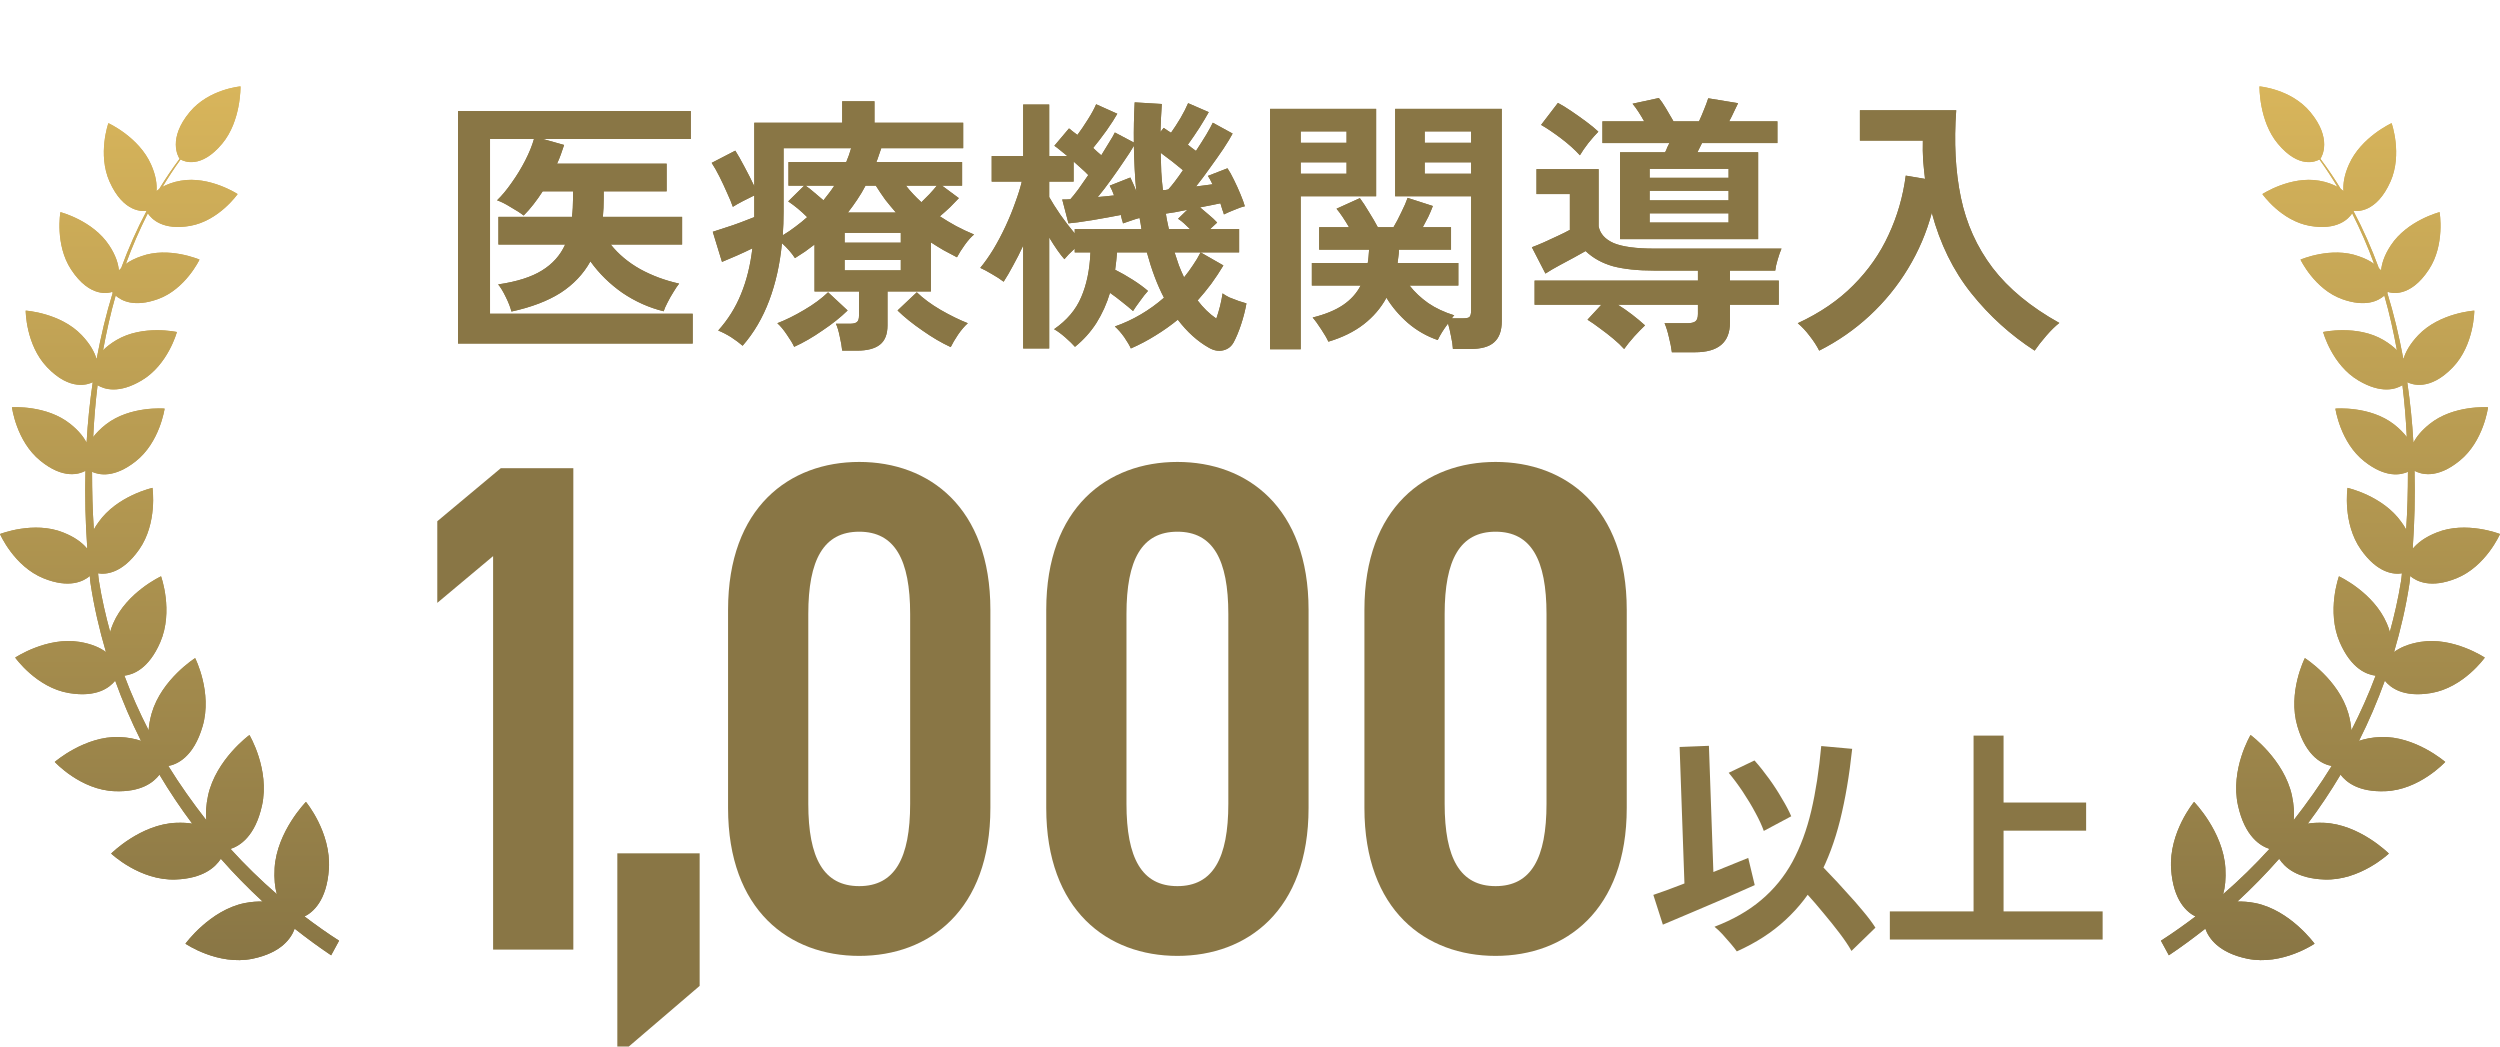 <svg width="129" height="54" viewBox="0 0 129 54" fill="none" xmlns="http://www.w3.org/2000/svg">
<g clip-path="url(#clip0_3084_51699)">
<g clip-path="url(#clip1_3084_51699)">
<path d="M17.096 49.299C16.446 48.868 15.821 48.402 15.204 47.919C15.037 48.393 14.537 49.161 13.028 49.472C11.236 49.834 9.569 48.695 9.569 48.695C9.569 48.695 10.828 46.961 12.628 46.599C12.986 46.529 13.287 46.512 13.553 46.521C12.795 45.822 12.078 45.089 11.395 44.312C11.111 44.752 10.478 45.33 9.061 45.382C7.218 45.451 5.735 44.044 5.735 44.044C5.735 44.044 7.252 42.526 9.094 42.457C9.411 42.448 9.677 42.457 9.919 42.5C9.311 41.689 8.744 40.843 8.227 39.972C7.927 40.369 7.285 40.878 5.926 40.826C4.159 40.766 2.826 39.316 2.826 39.316C2.826 39.316 4.376 37.97 6.152 38.03C6.61 38.048 6.977 38.125 7.277 38.229C6.768 37.219 6.327 36.184 5.943 35.123C5.66 35.476 4.993 36.003 3.559 35.761C1.884 35.485 0.784 33.932 0.784 33.932C0.784 33.932 2.417 32.845 4.101 33.121C4.735 33.224 5.168 33.423 5.468 33.647C5.126 32.482 4.851 31.3 4.668 30.084C4.651 29.963 4.643 29.842 4.634 29.721C4.309 29.997 3.576 30.377 2.251 29.842C0.725 29.229 0 27.555 0 27.555C0 27.555 1.75 26.865 3.267 27.478C3.876 27.719 4.251 28.013 4.493 28.306C4.493 28.289 4.493 28.272 4.501 28.254C4.409 26.951 4.376 25.623 4.409 24.294C4.093 24.466 3.267 24.743 2.076 23.768C0.842 22.767 0.617 21.015 0.617 21.015C0.617 21.015 2.409 20.886 3.643 21.887C4.059 22.223 4.309 22.542 4.468 22.836C4.526 21.792 4.634 20.756 4.785 19.721C4.576 19.824 3.634 20.213 2.426 18.944C1.325 17.788 1.325 16.028 1.325 16.028C1.325 16.028 3.117 16.14 4.218 17.296C4.651 17.753 4.876 18.168 4.976 18.513C4.976 18.504 4.985 18.496 4.993 18.487C5.21 17.339 5.476 16.209 5.818 15.105C5.801 15.079 5.793 15.07 5.785 15.062C5.651 15.113 4.651 15.407 3.668 13.905C2.826 12.62 3.117 10.946 3.117 10.946C3.117 10.946 4.793 11.377 5.635 12.663C5.976 13.181 6.102 13.603 6.135 13.957C6.168 13.914 6.21 13.879 6.252 13.836C6.627 12.818 7.06 11.834 7.56 10.894C7.56 10.885 7.56 10.877 7.552 10.877C7.402 10.902 6.377 11.006 5.651 9.367C5.026 7.952 5.593 6.355 5.593 6.355C5.593 6.355 7.168 7.072 7.794 8.487C8.052 9.065 8.102 9.513 8.077 9.859C8.119 9.824 8.169 9.781 8.219 9.746C8.544 9.211 8.894 8.694 9.269 8.193C9.194 8.09 8.644 7.158 9.794 5.777C10.778 4.595 12.411 4.457 12.411 4.457C12.411 4.457 12.445 6.243 11.461 7.417C10.369 8.728 9.494 8.331 9.319 8.228C8.986 8.685 8.677 9.16 8.385 9.643C8.627 9.513 8.927 9.393 9.327 9.324C10.811 9.065 12.261 10.014 12.261 10.014C12.261 10.014 11.303 11.386 9.819 11.653C8.402 11.903 7.819 11.3 7.627 11.006C7.202 11.852 6.818 12.723 6.493 13.62C6.693 13.474 6.952 13.336 7.285 13.224C8.702 12.706 10.294 13.396 10.294 13.396C10.294 13.396 9.569 14.923 8.152 15.432C6.927 15.873 6.268 15.519 5.968 15.251C5.701 16.174 5.493 17.124 5.318 18.073C5.493 17.9 5.718 17.719 6.01 17.547C7.368 16.744 9.127 17.132 9.127 17.132C9.127 17.132 8.669 18.832 7.302 19.634C6.135 20.325 5.393 20.092 5.035 19.876C4.926 20.765 4.851 21.654 4.81 22.551C4.968 22.344 5.176 22.128 5.46 21.904C6.71 20.929 8.494 21.084 8.494 21.084C8.494 21.084 8.244 22.836 6.993 23.811C5.893 24.674 5.118 24.51 4.751 24.346C4.751 25.347 4.776 26.339 4.843 27.323C4.91 27.202 4.985 27.072 5.085 26.943C6.043 25.579 7.869 25.174 7.869 25.174C7.869 25.174 8.135 26.995 7.177 28.358C6.31 29.592 5.46 29.652 5.06 29.583C5.076 29.721 5.085 29.868 5.11 30.006C5.251 30.886 5.451 31.758 5.685 32.612C5.726 32.465 5.768 32.327 5.843 32.163C6.535 30.558 8.31 29.738 8.31 29.738C8.31 29.738 8.961 31.533 8.269 33.138C7.669 34.527 6.86 34.812 6.418 34.864C6.777 35.83 7.202 36.771 7.669 37.685C7.685 37.426 7.735 37.133 7.827 36.805C8.335 35.054 10.069 33.958 10.069 33.958C10.069 33.958 10.969 35.727 10.453 37.478C9.986 39.083 9.119 39.446 8.685 39.523C9.286 40.498 9.944 41.421 10.644 42.319C10.611 41.974 10.628 41.559 10.736 41.05C11.144 39.187 12.87 37.927 12.87 37.927C12.87 37.927 13.928 39.696 13.52 41.559C13.162 43.182 12.353 43.656 11.895 43.803C12.645 44.631 13.445 45.408 14.287 46.141C14.187 45.796 14.137 45.347 14.17 44.786C14.295 42.897 15.787 41.378 15.787 41.378C15.787 41.378 17.088 42.94 16.971 44.83C16.863 46.486 16.137 47.082 15.712 47.289C16.296 47.729 16.887 48.152 17.496 48.54L17.088 49.291L17.096 49.299Z" fill="url(#paint0_linear_3084_51699)"/>
<path d="M23.633 17.728V5.73H35.645V7.172H28.015L29.107 7.48C29.051 7.639 28.995 7.802 28.939 7.97C28.883 8.129 28.817 8.287 28.743 8.446H34.399V9.874H31.151V10.238C31.151 10.574 31.137 10.891 31.109 11.19H35.197V12.618H31.515C31.916 13.122 32.425 13.547 33.041 13.892C33.657 14.228 34.324 14.475 35.043 14.634C34.959 14.737 34.861 14.881 34.749 15.068C34.637 15.245 34.534 15.427 34.441 15.614C34.347 15.791 34.282 15.941 34.245 16.062C33.489 15.875 32.779 15.558 32.117 15.11C31.463 14.653 30.913 14.111 30.465 13.486C30.101 14.139 29.587 14.681 28.925 15.11C28.262 15.53 27.418 15.852 26.391 16.076C26.335 15.852 26.237 15.6 26.097 15.32C25.957 15.031 25.826 14.816 25.705 14.676C26.666 14.536 27.418 14.298 27.959 13.962C28.509 13.626 28.911 13.178 29.163 12.618H25.719V11.19H29.513C29.532 11.041 29.546 10.887 29.555 10.728C29.564 10.569 29.569 10.406 29.569 10.238V9.874H28.001C27.852 10.107 27.693 10.331 27.525 10.546C27.366 10.751 27.198 10.943 27.021 11.12C26.853 10.989 26.629 10.845 26.349 10.686C26.078 10.518 25.845 10.401 25.649 10.336C25.901 10.093 26.153 9.79 26.405 9.426C26.666 9.062 26.899 8.679 27.105 8.278C27.31 7.877 27.459 7.508 27.553 7.172H25.285V16.188H35.743V17.728H23.633ZM43.457 18.092C43.438 17.887 43.396 17.644 43.331 17.364C43.275 17.084 43.209 16.865 43.135 16.706H43.849C44.017 16.706 44.138 16.678 44.213 16.622C44.288 16.566 44.325 16.454 44.325 16.286V15.04H42.029V12.618C41.87 12.739 41.707 12.861 41.539 12.982C41.371 13.094 41.198 13.206 41.021 13.318C40.843 13.047 40.62 12.791 40.349 12.548C40.246 13.621 40.027 14.606 39.691 15.502C39.355 16.398 38.898 17.177 38.319 17.84C38.16 17.7 37.959 17.551 37.717 17.392C37.474 17.243 37.255 17.131 37.059 17.056C37.563 16.496 37.955 15.871 38.235 15.18C38.524 14.48 38.72 13.691 38.823 12.814C38.58 12.935 38.309 13.061 38.011 13.192C37.721 13.313 37.469 13.421 37.255 13.514L36.779 11.96C36.947 11.904 37.161 11.834 37.423 11.75C37.694 11.666 37.964 11.573 38.235 11.47C38.505 11.367 38.734 11.279 38.921 11.204V10.084C38.743 10.168 38.547 10.266 38.333 10.378C38.118 10.49 37.946 10.588 37.815 10.672C37.749 10.476 37.651 10.238 37.521 9.958C37.4 9.678 37.269 9.398 37.129 9.118C36.989 8.838 36.853 8.6 36.723 8.404L37.941 7.774C38.072 7.979 38.23 8.259 38.417 8.614C38.603 8.959 38.772 9.291 38.921 9.608V6.332H43.457V5.226H45.123V6.332H49.701V7.648H45.473C45.435 7.769 45.394 7.891 45.347 8.012C45.309 8.133 45.267 8.25 45.221 8.362H49.645V9.58H48.609L49.477 10.224C49.346 10.364 49.197 10.518 49.029 10.686C48.861 10.845 48.684 11.003 48.497 11.162C48.767 11.339 49.047 11.507 49.337 11.666C49.636 11.825 49.944 11.969 50.261 12.1C50.111 12.221 49.953 12.399 49.785 12.632C49.617 12.865 49.481 13.08 49.379 13.276C49.145 13.155 48.917 13.033 48.693 12.912C48.469 12.781 48.249 12.646 48.035 12.506V15.04H45.795V16.79C45.795 17.247 45.664 17.579 45.403 17.784C45.142 17.989 44.749 18.092 44.227 18.092H43.457ZM49.057 17.91C48.59 17.695 48.105 17.411 47.601 17.056C47.097 16.711 46.667 16.365 46.313 16.02L47.307 15.082C47.633 15.399 48.044 15.703 48.539 15.992C49.043 16.281 49.51 16.51 49.939 16.678C49.771 16.827 49.603 17.023 49.435 17.266C49.267 17.518 49.141 17.733 49.057 17.91ZM40.979 17.896C40.904 17.728 40.778 17.518 40.601 17.266C40.433 17.014 40.27 16.818 40.111 16.678C40.55 16.51 41.011 16.281 41.497 15.992C41.992 15.703 42.402 15.399 42.729 15.082L43.737 16.02C43.373 16.375 42.939 16.72 42.435 17.056C41.94 17.401 41.455 17.681 40.979 17.896ZM40.391 12.142C40.624 12.002 40.843 11.853 41.049 11.694C41.264 11.535 41.464 11.372 41.651 11.204C41.334 10.887 41.007 10.616 40.671 10.392L41.497 9.58H40.685V8.362H43.667C43.77 8.119 43.853 7.881 43.919 7.648H40.433V10.924C40.433 11.344 40.419 11.75 40.391 12.142ZM43.751 10.966H46.229C46.042 10.751 45.86 10.532 45.683 10.308C45.515 10.075 45.352 9.832 45.193 9.58H44.661C44.53 9.832 44.386 10.075 44.227 10.308C44.078 10.532 43.919 10.751 43.751 10.966ZM43.583 13.948H46.481V13.416H43.583V13.948ZM43.583 12.52H46.481V12.016H43.583V12.52ZM47.545 10.434C47.675 10.303 47.811 10.168 47.951 10.028C48.091 9.879 48.221 9.729 48.343 9.58H46.747C46.971 9.869 47.237 10.154 47.545 10.434ZM42.491 10.336C42.593 10.205 42.691 10.079 42.785 9.958C42.878 9.837 42.967 9.711 43.051 9.58H41.567C41.716 9.683 41.87 9.804 42.029 9.944C42.188 10.075 42.342 10.205 42.491 10.336ZM52.795 17.98V12.674C52.627 13.038 52.454 13.379 52.277 13.696C52.109 14.013 51.946 14.293 51.787 14.536C51.619 14.405 51.418 14.275 51.185 14.144C50.952 14.004 50.751 13.897 50.583 13.822C50.807 13.551 51.031 13.234 51.255 12.87C51.479 12.497 51.689 12.1 51.885 11.68C52.081 11.26 52.249 10.849 52.389 10.448C52.538 10.047 52.65 9.687 52.725 9.37H51.171V8.054H52.795V5.394H54.139V8.054H55.077C54.946 7.942 54.82 7.839 54.699 7.746C54.587 7.653 54.489 7.578 54.405 7.522L55.161 6.626C55.226 6.673 55.296 6.729 55.371 6.794C55.446 6.85 55.52 6.906 55.595 6.962C55.763 6.738 55.94 6.477 56.127 6.178C56.323 5.87 56.468 5.604 56.561 5.38L57.653 5.87C57.522 6.103 57.336 6.393 57.093 6.738C56.85 7.074 56.621 7.373 56.407 7.634C56.481 7.699 56.551 7.765 56.617 7.83C56.691 7.895 56.761 7.956 56.827 8.012C56.986 7.76 57.126 7.531 57.247 7.326C57.377 7.121 57.471 6.957 57.527 6.836L58.507 7.354C58.498 6.701 58.511 6.01 58.549 5.282L59.949 5.366C59.93 5.609 59.916 5.851 59.907 6.094C59.898 6.327 59.888 6.565 59.879 6.808L60.047 6.598C60.103 6.635 60.163 6.677 60.229 6.724C60.294 6.761 60.359 6.803 60.425 6.85C60.584 6.626 60.747 6.374 60.915 6.094C61.083 5.805 61.214 5.548 61.307 5.324L62.371 5.786C62.259 5.991 62.1 6.257 61.895 6.584C61.69 6.901 61.489 7.195 61.293 7.466C61.367 7.522 61.438 7.578 61.503 7.634C61.578 7.69 61.648 7.741 61.713 7.788C61.909 7.489 62.086 7.209 62.245 6.948C62.404 6.677 62.516 6.472 62.581 6.332L63.603 6.892C63.5 7.088 63.342 7.349 63.127 7.676C62.912 7.993 62.679 8.325 62.427 8.67C62.184 9.015 61.946 9.333 61.713 9.622C61.862 9.603 62.007 9.585 62.147 9.566C62.296 9.547 62.436 9.529 62.567 9.51C62.483 9.333 62.404 9.188 62.329 9.076L63.337 8.684C63.44 8.833 63.551 9.034 63.673 9.286C63.794 9.529 63.906 9.776 64.009 10.028C64.112 10.271 64.186 10.476 64.233 10.644C64.093 10.672 63.916 10.733 63.701 10.826C63.486 10.91 63.304 10.989 63.155 11.064C63.136 10.989 63.108 10.905 63.071 10.812C63.043 10.709 63.01 10.602 62.973 10.49C62.842 10.518 62.684 10.551 62.497 10.588C62.319 10.625 62.128 10.663 61.923 10.7C62.072 10.821 62.226 10.952 62.385 11.092C62.544 11.223 62.684 11.353 62.805 11.484L62.441 11.82H63.939V13.024H61.951L63.127 13.696C62.931 14.023 62.721 14.34 62.497 14.648C62.273 14.947 62.039 15.231 61.797 15.502C62.086 15.885 62.408 16.197 62.763 16.44C62.837 16.225 62.903 16.006 62.959 15.782C63.015 15.549 63.057 15.334 63.085 15.138C63.169 15.203 63.285 15.273 63.435 15.348C63.593 15.413 63.752 15.474 63.911 15.53C64.079 15.586 64.214 15.628 64.317 15.656C64.251 16.02 64.158 16.384 64.037 16.748C63.916 17.112 63.789 17.415 63.659 17.658C63.538 17.882 63.355 18.022 63.113 18.078C62.87 18.134 62.623 18.087 62.371 17.938C61.792 17.611 61.26 17.131 60.775 16.496C60.42 16.785 60.038 17.056 59.627 17.308C59.225 17.56 58.801 17.784 58.353 17.98C58.288 17.831 58.175 17.639 58.017 17.406C57.858 17.182 57.695 16.995 57.527 16.846C57.984 16.687 58.428 16.482 58.857 16.23C59.286 15.978 59.688 15.689 60.061 15.362C59.715 14.699 59.422 13.92 59.179 13.024H57.639C57.63 13.173 57.615 13.323 57.597 13.472C57.578 13.621 57.559 13.771 57.541 13.92C57.84 14.069 58.143 14.242 58.451 14.438C58.759 14.634 59.02 14.825 59.235 15.012C59.114 15.143 58.974 15.32 58.815 15.544C58.656 15.759 58.539 15.927 58.465 16.048C58.306 15.908 58.12 15.754 57.905 15.586C57.7 15.418 57.489 15.259 57.275 15.11C57.107 15.67 56.873 16.188 56.575 16.664C56.276 17.131 55.907 17.541 55.469 17.896C55.347 17.756 55.179 17.593 54.965 17.406C54.75 17.219 54.559 17.079 54.391 16.986C55.053 16.529 55.52 15.978 55.791 15.334C56.071 14.69 56.23 13.92 56.267 13.024H55.455V12.828C55.352 12.921 55.249 13.019 55.147 13.122C55.053 13.225 54.979 13.309 54.923 13.374C54.699 13.122 54.438 12.749 54.139 12.254V17.98H52.795ZM55.455 12.044V11.82H58.899C58.889 11.727 58.876 11.633 58.857 11.54C58.838 11.437 58.819 11.339 58.801 11.246C58.661 11.283 58.511 11.33 58.353 11.386C58.203 11.433 58.068 11.479 57.947 11.526C57.938 11.47 57.919 11.405 57.891 11.33C57.872 11.255 57.853 11.176 57.835 11.092C57.648 11.129 57.424 11.171 57.163 11.218C56.901 11.265 56.636 11.311 56.365 11.358C56.094 11.395 55.847 11.433 55.623 11.47C55.399 11.498 55.236 11.517 55.133 11.526L54.811 10.294C54.867 10.294 54.928 10.294 54.993 10.294C55.068 10.294 55.147 10.289 55.231 10.28C55.334 10.168 55.469 10 55.637 9.776C55.805 9.543 55.977 9.295 56.155 9.034C56.062 8.931 55.945 8.819 55.805 8.698C55.674 8.577 55.539 8.455 55.399 8.334V9.37H54.139V10.168C54.279 10.42 54.47 10.723 54.713 11.078C54.956 11.423 55.203 11.745 55.455 12.044ZM56.645 10.168C56.803 10.149 56.953 10.135 57.093 10.126C57.233 10.107 57.364 10.093 57.485 10.084C57.419 9.897 57.345 9.729 57.261 9.58L58.325 9.16C58.371 9.253 58.423 9.365 58.479 9.496C58.535 9.617 58.586 9.743 58.633 9.874C58.596 9.501 58.568 9.118 58.549 8.726C58.53 8.334 58.516 7.933 58.507 7.522C58.386 7.737 58.218 7.998 58.003 8.306C57.797 8.614 57.574 8.936 57.331 9.272C57.097 9.599 56.869 9.897 56.645 10.168ZM60.005 9.804C60.051 9.804 60.098 9.804 60.145 9.804C60.191 9.795 60.238 9.785 60.285 9.776C60.49 9.552 60.742 9.221 61.041 8.782C60.686 8.483 60.303 8.185 59.893 7.886C59.902 8.213 59.911 8.539 59.921 8.866C59.94 9.183 59.968 9.496 60.005 9.804ZM61.951 13.024H60.607C60.681 13.257 60.756 13.481 60.831 13.696C60.915 13.911 61.004 14.116 61.097 14.312C61.265 14.107 61.419 13.897 61.559 13.682C61.708 13.467 61.839 13.248 61.951 13.024ZM60.313 11.82H61.405C61.302 11.717 61.2 11.619 61.097 11.526C60.994 11.433 60.892 11.353 60.789 11.288L61.265 10.826C61.032 10.873 60.817 10.915 60.621 10.952C60.425 10.98 60.271 11.003 60.159 11.022C60.178 11.162 60.201 11.297 60.229 11.428C60.257 11.559 60.285 11.689 60.313 11.82ZM74.971 18.008C74.962 17.821 74.929 17.602 74.873 17.35C74.826 17.098 74.775 16.879 74.719 16.692C74.486 17 74.308 17.285 74.187 17.546C73.618 17.35 73.104 17.056 72.647 16.664C72.199 16.272 71.83 15.838 71.541 15.362C71.251 15.894 70.859 16.351 70.365 16.734C69.87 17.117 69.263 17.415 68.545 17.63C68.47 17.462 68.349 17.252 68.181 17C68.013 16.739 67.864 16.533 67.733 16.384C68.377 16.225 68.9 16.011 69.301 15.74C69.702 15.469 70.005 15.133 70.211 14.732H67.691V13.57H70.575C70.594 13.467 70.608 13.36 70.617 13.248C70.626 13.127 70.635 13.005 70.645 12.884H68.069V11.722H69.609C69.506 11.545 69.399 11.372 69.287 11.204C69.175 11.036 69.067 10.891 68.965 10.77L70.169 10.224C70.309 10.411 70.468 10.653 70.645 10.952C70.832 11.251 70.981 11.507 71.093 11.722H71.905C72.035 11.507 72.171 11.251 72.311 10.952C72.46 10.653 72.567 10.406 72.633 10.21L73.935 10.63C73.87 10.807 73.79 10.994 73.697 11.19C73.603 11.377 73.51 11.554 73.417 11.722H74.873V12.884H72.185C72.185 13.005 72.175 13.122 72.157 13.234C72.147 13.346 72.133 13.458 72.115 13.57H75.251V14.732H72.731C72.992 15.068 73.314 15.371 73.697 15.642C74.079 15.903 74.528 16.113 75.041 16.272C75.022 16.291 74.999 16.314 74.971 16.342C74.952 16.37 74.933 16.398 74.915 16.426H75.475C75.662 16.426 75.778 16.403 75.825 16.356C75.881 16.3 75.909 16.188 75.909 16.02V10.126H71.989V5.618H77.491V16.58C77.491 17.065 77.36 17.425 77.099 17.658C76.847 17.891 76.431 18.008 75.853 18.008H74.971ZM65.535 18.022V5.618H71.009V10.126H67.117V18.022H65.535ZM73.515 8.964H75.909V8.376H73.515V8.964ZM73.515 7.368H75.909V6.78H73.515V7.368ZM67.117 8.964H69.483V8.376H67.117V8.964ZM67.117 7.368H69.483V6.78H67.117V7.368ZM86.269 18.176C86.241 17.943 86.189 17.681 86.115 17.392C86.049 17.103 85.975 16.865 85.891 16.678H87.067C87.263 16.678 87.403 16.645 87.487 16.58C87.571 16.515 87.613 16.389 87.613 16.202V15.726H83.483C83.725 15.875 83.968 16.043 84.211 16.23C84.454 16.417 84.677 16.603 84.883 16.79C84.724 16.939 84.537 17.131 84.323 17.364C84.108 17.607 83.936 17.821 83.805 18.008C83.656 17.84 83.469 17.663 83.245 17.476C83.021 17.289 82.792 17.112 82.559 16.944C82.326 16.767 82.111 16.617 81.915 16.496L82.629 15.726H79.185V14.48H87.613V13.962H85.359C84.51 13.962 83.8 13.887 83.231 13.738C82.671 13.579 82.2 13.318 81.817 12.954C81.658 13.047 81.457 13.159 81.215 13.29C80.972 13.421 80.72 13.556 80.459 13.696C80.198 13.836 79.96 13.976 79.745 14.116L79.045 12.758C79.222 12.693 79.427 12.609 79.661 12.506C79.903 12.394 80.146 12.282 80.389 12.17C80.632 12.058 80.837 11.955 81.005 11.862V10.014H79.283V8.726H82.489V11.68C82.564 12.063 82.825 12.352 83.273 12.548C83.73 12.735 84.425 12.828 85.359 12.828H91.925C91.859 12.977 91.794 13.164 91.729 13.388C91.663 13.603 91.621 13.794 91.603 13.962H89.265V14.48H91.785V15.726H89.265V16.65C89.265 17.667 88.663 18.176 87.459 18.176H86.269ZM83.595 12.338V7.858H85.919C85.966 7.774 86.003 7.69 86.031 7.606C86.068 7.522 86.106 7.447 86.143 7.382H82.685V6.262H84.841C84.748 6.094 84.65 5.931 84.547 5.772C84.444 5.613 84.341 5.473 84.239 5.352L85.597 5.058C85.7 5.179 85.821 5.357 85.961 5.59C86.101 5.823 86.231 6.047 86.353 6.262H87.669C87.753 6.085 87.837 5.889 87.921 5.674C88.014 5.45 88.089 5.249 88.145 5.072L89.685 5.324C89.629 5.445 89.559 5.59 89.475 5.758C89.4 5.926 89.316 6.094 89.223 6.262H91.715V7.382H87.823L87.585 7.858H90.721V12.338H83.595ZM81.523 8.012C81.261 7.723 80.939 7.433 80.557 7.144C80.174 6.855 79.829 6.621 79.521 6.444L80.389 5.31C80.585 5.413 80.814 5.553 81.075 5.73C81.336 5.907 81.593 6.089 81.845 6.276C82.097 6.463 82.307 6.635 82.475 6.794C82.326 6.943 82.153 7.139 81.957 7.382C81.77 7.625 81.626 7.835 81.523 8.012ZM85.121 10.336H89.195V9.846H85.121V10.336ZM85.121 11.484H89.195V11.008H85.121V11.484ZM85.121 9.174H89.195V8.712H85.121V9.174ZM93.871 18.092C93.749 17.849 93.586 17.597 93.381 17.336C93.185 17.075 92.98 16.855 92.765 16.678C93.913 16.146 94.87 15.493 95.635 14.718C96.409 13.943 97.016 13.075 97.455 12.114C97.903 11.153 98.197 10.135 98.337 9.062L99.331 9.23C99.293 8.913 99.261 8.591 99.233 8.264C99.214 7.937 99.21 7.601 99.219 7.256H95.971V5.688H100.941C100.82 7.331 100.899 8.829 101.179 10.182C101.459 11.535 102.005 12.749 102.817 13.822C103.638 14.895 104.786 15.843 106.261 16.664C106.056 16.823 105.832 17.042 105.589 17.322C105.346 17.602 105.146 17.859 104.987 18.092C103.746 17.289 102.658 16.305 101.725 15.138C100.792 13.971 100.11 12.585 99.681 10.98C99.41 11.997 98.999 12.959 98.449 13.864C97.907 14.76 97.249 15.567 96.475 16.286C95.7 17.005 94.832 17.607 93.871 18.092Z" fill="#897645"/>
<path d="M111.904 49.299C112.554 48.868 113.179 48.402 113.796 47.919C113.963 48.393 114.463 49.161 115.972 49.472C117.764 49.834 119.431 48.695 119.431 48.695C119.431 48.695 118.172 46.961 116.372 46.599C116.013 46.529 115.713 46.512 115.447 46.521C116.205 45.822 116.922 45.089 117.606 44.312C117.889 44.752 118.522 45.33 119.939 45.382C121.782 45.451 123.265 44.044 123.265 44.044C123.265 44.044 121.748 42.526 119.906 42.457C119.589 42.448 119.323 42.457 119.081 42.5C119.689 41.689 120.256 40.843 120.773 39.972C121.073 40.369 121.715 40.878 123.074 40.826C124.841 40.766 126.174 39.316 126.174 39.316C126.174 39.316 124.624 37.97 122.848 38.03C122.39 38.048 122.023 38.125 121.723 38.229C122.232 37.219 122.673 36.184 123.057 35.123C123.34 35.476 124.007 36.003 125.441 35.761C127.116 35.485 128.216 33.932 128.216 33.932C128.216 33.932 126.583 32.845 124.899 33.121C124.265 33.224 123.832 33.423 123.532 33.647C123.874 32.482 124.149 31.3 124.332 30.084C124.349 29.963 124.357 29.842 124.366 29.721C124.691 29.997 125.424 30.377 126.749 29.842C128.275 29.229 129 27.555 129 27.555C129 27.555 127.25 26.865 125.733 27.478C125.124 27.719 124.749 28.013 124.507 28.306C124.507 28.289 124.507 28.272 124.499 28.254C124.591 26.951 124.624 25.623 124.591 24.294C124.907 24.466 125.733 24.743 126.924 23.768C128.158 22.767 128.383 21.015 128.383 21.015C128.383 21.015 126.591 20.886 125.357 21.887C124.941 22.223 124.691 22.542 124.532 22.836C124.474 21.792 124.366 20.756 124.215 19.721C124.424 19.824 125.366 20.213 126.574 18.944C127.675 17.788 127.675 16.028 127.675 16.028C127.675 16.028 125.883 16.14 124.782 17.296C124.349 17.753 124.124 18.168 124.024 18.513C124.024 18.504 124.015 18.496 124.007 18.487C123.79 17.339 123.524 16.209 123.182 15.105C123.199 15.079 123.207 15.07 123.215 15.062C123.349 15.113 124.349 15.407 125.332 13.905C126.174 12.62 125.883 10.946 125.883 10.946C125.883 10.946 124.207 11.377 123.365 12.663C123.024 13.181 122.898 13.603 122.865 13.957C122.832 13.914 122.79 13.879 122.748 13.836C122.373 12.818 121.94 11.834 121.44 10.894C121.44 10.885 121.44 10.877 121.448 10.877C121.598 10.902 122.623 11.006 123.349 9.367C123.974 7.952 123.407 6.355 123.407 6.355C123.407 6.355 121.832 7.072 121.206 8.487C120.948 9.065 120.898 9.513 120.923 9.859C120.881 9.824 120.831 9.781 120.781 9.746C120.456 9.211 120.106 8.694 119.731 8.193C119.806 8.09 120.356 7.158 119.206 5.777C118.222 4.595 116.589 4.457 116.589 4.457C116.589 4.457 116.555 6.243 117.539 7.417C118.631 8.728 119.506 8.331 119.681 8.228C120.014 8.685 120.323 9.16 120.615 9.643C120.373 9.513 120.073 9.393 119.673 9.324C118.189 9.065 116.739 10.014 116.739 10.014C116.739 10.014 117.697 11.386 119.181 11.653C120.598 11.903 121.181 11.3 121.373 11.006C121.798 11.852 122.182 12.723 122.507 13.62C122.307 13.474 122.048 13.336 121.715 13.224C120.298 12.706 118.706 13.396 118.706 13.396C118.706 13.396 119.431 14.923 120.848 15.432C122.073 15.873 122.732 15.519 123.032 15.251C123.299 16.174 123.507 17.124 123.682 18.073C123.507 17.9 123.282 17.719 122.99 17.547C121.632 16.744 119.873 17.132 119.873 17.132C119.873 17.132 120.331 18.832 121.698 19.634C122.865 20.325 123.607 20.092 123.965 19.876C124.074 20.765 124.149 21.654 124.19 22.551C124.032 22.344 123.824 22.128 123.54 21.904C122.29 20.929 120.506 21.084 120.506 21.084C120.506 21.084 120.756 22.836 122.007 23.811C123.107 24.674 123.882 24.51 124.249 24.346C124.249 25.347 124.224 26.339 124.157 27.323C124.09 27.202 124.015 27.072 123.915 26.943C122.957 25.579 121.131 25.174 121.131 25.174C121.131 25.174 120.865 26.995 121.823 28.358C122.69 29.592 123.54 29.652 123.94 29.583C123.924 29.721 123.915 29.868 123.89 30.006C123.749 30.886 123.549 31.758 123.315 32.612C123.274 32.465 123.232 32.327 123.157 32.163C122.465 30.558 120.69 29.738 120.69 29.738C120.69 29.738 120.039 31.533 120.731 33.138C121.331 34.527 122.14 34.812 122.582 34.864C122.223 35.83 121.798 36.771 121.331 37.685C121.315 37.426 121.265 37.133 121.173 36.805C120.665 35.054 118.931 33.958 118.931 33.958C118.931 33.958 118.031 35.727 118.547 37.478C119.014 39.083 119.881 39.446 120.315 39.523C119.714 40.498 119.056 41.421 118.356 42.319C118.389 41.974 118.372 41.559 118.264 41.05C117.856 39.187 116.13 37.927 116.13 37.927C116.13 37.927 115.072 39.696 115.48 41.559C115.838 43.182 116.647 43.656 117.105 43.803C116.355 44.631 115.555 45.408 114.713 46.141C114.813 45.796 114.863 45.347 114.83 44.786C114.705 42.897 113.213 41.378 113.213 41.378C113.213 41.378 111.912 42.94 112.029 44.83C112.137 46.486 112.863 47.082 113.288 47.289C112.704 47.729 112.112 48.152 111.504 48.54L111.912 49.291L111.904 49.299Z" fill="url(#paint1_linear_3084_51699)"/>
</g>
<g clip-path="url(#clip2_3084_51699)">
<path d="M17.096 49.299C16.446 48.868 15.821 48.402 15.204 47.919C15.037 48.393 14.537 49.161 13.028 49.472C11.236 49.834 9.569 48.695 9.569 48.695C9.569 48.695 10.828 46.961 12.628 46.599C12.986 46.529 13.287 46.512 13.553 46.521C12.795 45.822 12.078 45.089 11.395 44.312C11.111 44.752 10.478 45.33 9.061 45.382C7.218 45.451 5.735 44.044 5.735 44.044C5.735 44.044 7.252 42.526 9.094 42.457C9.411 42.448 9.677 42.457 9.919 42.5C9.311 41.689 8.744 40.843 8.227 39.972C7.927 40.369 7.285 40.878 5.926 40.826C4.159 40.766 2.826 39.316 2.826 39.316C2.826 39.316 4.376 37.97 6.152 38.03C6.61 38.048 6.977 38.125 7.277 38.229C6.768 37.219 6.327 36.184 5.943 35.123C5.66 35.476 4.993 36.003 3.559 35.761C1.884 35.485 0.784 33.932 0.784 33.932C0.784 33.932 2.417 32.845 4.101 33.121C4.735 33.224 5.168 33.423 5.468 33.647C5.126 32.482 4.851 31.3 4.668 30.084C4.651 29.963 4.643 29.842 4.634 29.721C4.309 29.997 3.576 30.377 2.251 29.842C0.725 29.229 0 27.555 0 27.555C0 27.555 1.75 26.865 3.267 27.478C3.876 27.719 4.251 28.013 4.493 28.306C4.493 28.289 4.493 28.272 4.501 28.254C4.409 26.951 4.376 25.623 4.409 24.294C4.093 24.466 3.267 24.743 2.076 23.768C0.842 22.767 0.617 21.015 0.617 21.015C0.617 21.015 2.409 20.886 3.643 21.887C4.059 22.223 4.309 22.542 4.468 22.836C4.526 21.792 4.634 20.756 4.785 19.721C4.576 19.824 3.634 20.213 2.426 18.944C1.325 17.788 1.325 16.028 1.325 16.028C1.325 16.028 3.117 16.14 4.218 17.296C4.651 17.753 4.876 18.168 4.976 18.513C4.976 18.504 4.985 18.496 4.993 18.487C5.21 17.339 5.476 16.209 5.818 15.105C5.801 15.079 5.793 15.07 5.785 15.062C5.651 15.113 4.651 15.407 3.668 13.905C2.826 12.62 3.117 10.946 3.117 10.946C3.117 10.946 4.793 11.377 5.635 12.663C5.976 13.181 6.102 13.603 6.135 13.957C6.168 13.914 6.21 13.879 6.252 13.836C6.627 12.818 7.06 11.834 7.56 10.894C7.56 10.885 7.56 10.877 7.552 10.877C7.402 10.902 6.377 11.006 5.651 9.367C5.026 7.952 5.593 6.355 5.593 6.355C5.593 6.355 7.168 7.072 7.794 8.487C8.052 9.065 8.102 9.513 8.077 9.859C8.119 9.824 8.169 9.781 8.219 9.746C8.544 9.211 8.894 8.694 9.269 8.193C9.194 8.09 8.644 7.158 9.794 5.777C10.778 4.595 12.411 4.457 12.411 4.457C12.411 4.457 12.445 6.243 11.461 7.417C10.369 8.728 9.494 8.331 9.319 8.228C8.986 8.685 8.677 9.16 8.385 9.643C8.627 9.513 8.927 9.393 9.327 9.324C10.811 9.065 12.261 10.014 12.261 10.014C12.261 10.014 11.303 11.386 9.819 11.653C8.402 11.903 7.819 11.3 7.627 11.006C7.202 11.852 6.818 12.723 6.493 13.62C6.693 13.474 6.952 13.336 7.285 13.224C8.702 12.706 10.294 13.396 10.294 13.396C10.294 13.396 9.569 14.923 8.152 15.432C6.927 15.873 6.268 15.519 5.968 15.251C5.701 16.174 5.493 17.124 5.318 18.073C5.493 17.9 5.718 17.719 6.01 17.547C7.368 16.744 9.127 17.132 9.127 17.132C9.127 17.132 8.669 18.832 7.302 19.634C6.135 20.325 5.393 20.092 5.035 19.876C4.926 20.765 4.851 21.654 4.81 22.551C4.968 22.344 5.176 22.128 5.46 21.904C6.71 20.929 8.494 21.084 8.494 21.084C8.494 21.084 8.244 22.836 6.993 23.811C5.893 24.674 5.118 24.51 4.751 24.346C4.751 25.347 4.776 26.339 4.843 27.323C4.91 27.202 4.985 27.072 5.085 26.943C6.043 25.579 7.869 25.174 7.869 25.174C7.869 25.174 8.135 26.995 7.177 28.358C6.31 29.592 5.46 29.652 5.06 29.583C5.076 29.721 5.085 29.868 5.11 30.006C5.251 30.886 5.451 31.758 5.685 32.612C5.726 32.465 5.768 32.327 5.843 32.163C6.535 30.558 8.31 29.738 8.31 29.738C8.31 29.738 8.961 31.533 8.269 33.138C7.669 34.527 6.86 34.812 6.418 34.864C6.777 35.83 7.202 36.771 7.669 37.685C7.685 37.426 7.735 37.133 7.827 36.805C8.335 35.054 10.069 33.958 10.069 33.958C10.069 33.958 10.969 35.727 10.453 37.478C9.986 39.083 9.119 39.446 8.685 39.523C9.286 40.498 9.944 41.421 10.644 42.319C10.611 41.974 10.628 41.559 10.736 41.05C11.144 39.187 12.87 37.927 12.87 37.927C12.87 37.927 13.928 39.696 13.52 41.559C13.162 43.182 12.353 43.656 11.895 43.803C12.645 44.631 13.445 45.408 14.287 46.141C14.187 45.796 14.137 45.347 14.17 44.786C14.295 42.897 15.787 41.378 15.787 41.378C15.787 41.378 17.088 42.94 16.971 44.83C16.863 46.486 16.137 47.082 15.712 47.289C16.296 47.729 16.887 48.152 17.496 48.54L17.088 49.291L17.096 49.299Z" fill="url(#paint2_linear_3084_51699)"/>
<path d="M23.633 17.728V5.73H35.645V7.172H28.015L29.107 7.48C29.051 7.639 28.995 7.802 28.939 7.97C28.883 8.129 28.817 8.287 28.743 8.446H34.399V9.874H31.151V10.238C31.151 10.574 31.137 10.891 31.109 11.19H35.197V12.618H31.515C31.916 13.122 32.425 13.547 33.041 13.892C33.657 14.228 34.324 14.475 35.043 14.634C34.959 14.737 34.861 14.881 34.749 15.068C34.637 15.245 34.534 15.427 34.441 15.614C34.347 15.791 34.282 15.941 34.245 16.062C33.489 15.875 32.779 15.558 32.117 15.11C31.463 14.653 30.913 14.111 30.465 13.486C30.101 14.139 29.587 14.681 28.925 15.11C28.262 15.53 27.418 15.852 26.391 16.076C26.335 15.852 26.237 15.6 26.097 15.32C25.957 15.031 25.826 14.816 25.705 14.676C26.666 14.536 27.418 14.298 27.959 13.962C28.509 13.626 28.911 13.178 29.163 12.618H25.719V11.19H29.513C29.532 11.041 29.546 10.887 29.555 10.728C29.564 10.569 29.569 10.406 29.569 10.238V9.874H28.001C27.852 10.107 27.693 10.331 27.525 10.546C27.366 10.751 27.198 10.943 27.021 11.12C26.853 10.989 26.629 10.845 26.349 10.686C26.078 10.518 25.845 10.401 25.649 10.336C25.901 10.093 26.153 9.79 26.405 9.426C26.666 9.062 26.899 8.679 27.105 8.278C27.31 7.877 27.459 7.508 27.553 7.172H25.285V16.188H35.743V17.728H23.633ZM43.457 18.092C43.438 17.887 43.396 17.644 43.331 17.364C43.275 17.084 43.209 16.865 43.135 16.706H43.849C44.017 16.706 44.138 16.678 44.213 16.622C44.288 16.566 44.325 16.454 44.325 16.286V15.04H42.029V12.618C41.87 12.739 41.707 12.861 41.539 12.982C41.371 13.094 41.198 13.206 41.021 13.318C40.843 13.047 40.62 12.791 40.349 12.548C40.246 13.621 40.027 14.606 39.691 15.502C39.355 16.398 38.898 17.177 38.319 17.84C38.16 17.7 37.959 17.551 37.717 17.392C37.474 17.243 37.255 17.131 37.059 17.056C37.563 16.496 37.955 15.871 38.235 15.18C38.524 14.48 38.72 13.691 38.823 12.814C38.58 12.935 38.309 13.061 38.011 13.192C37.721 13.313 37.469 13.421 37.255 13.514L36.779 11.96C36.947 11.904 37.161 11.834 37.423 11.75C37.694 11.666 37.964 11.573 38.235 11.47C38.505 11.367 38.734 11.279 38.921 11.204V10.084C38.743 10.168 38.547 10.266 38.333 10.378C38.118 10.49 37.946 10.588 37.815 10.672C37.749 10.476 37.651 10.238 37.521 9.958C37.4 9.678 37.269 9.398 37.129 9.118C36.989 8.838 36.853 8.6 36.723 8.404L37.941 7.774C38.072 7.979 38.23 8.259 38.417 8.614C38.603 8.959 38.772 9.291 38.921 9.608V6.332H43.457V5.226H45.123V6.332H49.701V7.648H45.473C45.435 7.769 45.394 7.891 45.347 8.012C45.309 8.133 45.267 8.25 45.221 8.362H49.645V9.58H48.609L49.477 10.224C49.346 10.364 49.197 10.518 49.029 10.686C48.861 10.845 48.684 11.003 48.497 11.162C48.767 11.339 49.047 11.507 49.337 11.666C49.636 11.825 49.944 11.969 50.261 12.1C50.111 12.221 49.953 12.399 49.785 12.632C49.617 12.865 49.481 13.08 49.379 13.276C49.145 13.155 48.917 13.033 48.693 12.912C48.469 12.781 48.249 12.646 48.035 12.506V15.04H45.795V16.79C45.795 17.247 45.664 17.579 45.403 17.784C45.142 17.989 44.749 18.092 44.227 18.092H43.457ZM49.057 17.91C48.59 17.695 48.105 17.411 47.601 17.056C47.097 16.711 46.667 16.365 46.313 16.02L47.307 15.082C47.633 15.399 48.044 15.703 48.539 15.992C49.043 16.281 49.51 16.51 49.939 16.678C49.771 16.827 49.603 17.023 49.435 17.266C49.267 17.518 49.141 17.733 49.057 17.91ZM40.979 17.896C40.904 17.728 40.778 17.518 40.601 17.266C40.433 17.014 40.27 16.818 40.111 16.678C40.55 16.51 41.011 16.281 41.497 15.992C41.992 15.703 42.402 15.399 42.729 15.082L43.737 16.02C43.373 16.375 42.939 16.72 42.435 17.056C41.94 17.401 41.455 17.681 40.979 17.896ZM40.391 12.142C40.624 12.002 40.843 11.853 41.049 11.694C41.264 11.535 41.464 11.372 41.651 11.204C41.334 10.887 41.007 10.616 40.671 10.392L41.497 9.58H40.685V8.362H43.667C43.77 8.119 43.853 7.881 43.919 7.648H40.433V10.924C40.433 11.344 40.419 11.75 40.391 12.142ZM43.751 10.966H46.229C46.042 10.751 45.86 10.532 45.683 10.308C45.515 10.075 45.352 9.832 45.193 9.58H44.661C44.53 9.832 44.386 10.075 44.227 10.308C44.078 10.532 43.919 10.751 43.751 10.966ZM43.583 13.948H46.481V13.416H43.583V13.948ZM43.583 12.52H46.481V12.016H43.583V12.52ZM47.545 10.434C47.675 10.303 47.811 10.168 47.951 10.028C48.091 9.879 48.221 9.729 48.343 9.58H46.747C46.971 9.869 47.237 10.154 47.545 10.434ZM42.491 10.336C42.593 10.205 42.691 10.079 42.785 9.958C42.878 9.837 42.967 9.711 43.051 9.58H41.567C41.716 9.683 41.87 9.804 42.029 9.944C42.188 10.075 42.342 10.205 42.491 10.336ZM52.795 17.98V12.674C52.627 13.038 52.454 13.379 52.277 13.696C52.109 14.013 51.946 14.293 51.787 14.536C51.619 14.405 51.418 14.275 51.185 14.144C50.952 14.004 50.751 13.897 50.583 13.822C50.807 13.551 51.031 13.234 51.255 12.87C51.479 12.497 51.689 12.1 51.885 11.68C52.081 11.26 52.249 10.849 52.389 10.448C52.538 10.047 52.65 9.687 52.725 9.37H51.171V8.054H52.795V5.394H54.139V8.054H55.077C54.946 7.942 54.82 7.839 54.699 7.746C54.587 7.653 54.489 7.578 54.405 7.522L55.161 6.626C55.226 6.673 55.296 6.729 55.371 6.794C55.446 6.85 55.52 6.906 55.595 6.962C55.763 6.738 55.94 6.477 56.127 6.178C56.323 5.87 56.468 5.604 56.561 5.38L57.653 5.87C57.522 6.103 57.336 6.393 57.093 6.738C56.85 7.074 56.621 7.373 56.407 7.634C56.481 7.699 56.551 7.765 56.617 7.83C56.691 7.895 56.761 7.956 56.827 8.012C56.986 7.76 57.126 7.531 57.247 7.326C57.377 7.121 57.471 6.957 57.527 6.836L58.507 7.354C58.498 6.701 58.511 6.01 58.549 5.282L59.949 5.366C59.93 5.609 59.916 5.851 59.907 6.094C59.898 6.327 59.888 6.565 59.879 6.808L60.047 6.598C60.103 6.635 60.163 6.677 60.229 6.724C60.294 6.761 60.359 6.803 60.425 6.85C60.584 6.626 60.747 6.374 60.915 6.094C61.083 5.805 61.214 5.548 61.307 5.324L62.371 5.786C62.259 5.991 62.1 6.257 61.895 6.584C61.69 6.901 61.489 7.195 61.293 7.466C61.367 7.522 61.438 7.578 61.503 7.634C61.578 7.69 61.648 7.741 61.713 7.788C61.909 7.489 62.086 7.209 62.245 6.948C62.404 6.677 62.516 6.472 62.581 6.332L63.603 6.892C63.5 7.088 63.342 7.349 63.127 7.676C62.912 7.993 62.679 8.325 62.427 8.67C62.184 9.015 61.946 9.333 61.713 9.622C61.862 9.603 62.007 9.585 62.147 9.566C62.296 9.547 62.436 9.529 62.567 9.51C62.483 9.333 62.404 9.188 62.329 9.076L63.337 8.684C63.44 8.833 63.551 9.034 63.673 9.286C63.794 9.529 63.906 9.776 64.009 10.028C64.112 10.271 64.186 10.476 64.233 10.644C64.093 10.672 63.916 10.733 63.701 10.826C63.486 10.91 63.304 10.989 63.155 11.064C63.136 10.989 63.108 10.905 63.071 10.812C63.043 10.709 63.01 10.602 62.973 10.49C62.842 10.518 62.684 10.551 62.497 10.588C62.319 10.625 62.128 10.663 61.923 10.7C62.072 10.821 62.226 10.952 62.385 11.092C62.544 11.223 62.684 11.353 62.805 11.484L62.441 11.82H63.939V13.024H61.951L63.127 13.696C62.931 14.023 62.721 14.34 62.497 14.648C62.273 14.947 62.039 15.231 61.797 15.502C62.086 15.885 62.408 16.197 62.763 16.44C62.837 16.225 62.903 16.006 62.959 15.782C63.015 15.549 63.057 15.334 63.085 15.138C63.169 15.203 63.285 15.273 63.435 15.348C63.593 15.413 63.752 15.474 63.911 15.53C64.079 15.586 64.214 15.628 64.317 15.656C64.251 16.02 64.158 16.384 64.037 16.748C63.916 17.112 63.789 17.415 63.659 17.658C63.538 17.882 63.355 18.022 63.113 18.078C62.87 18.134 62.623 18.087 62.371 17.938C61.792 17.611 61.26 17.131 60.775 16.496C60.42 16.785 60.038 17.056 59.627 17.308C59.225 17.56 58.801 17.784 58.353 17.98C58.288 17.831 58.175 17.639 58.017 17.406C57.858 17.182 57.695 16.995 57.527 16.846C57.984 16.687 58.428 16.482 58.857 16.23C59.286 15.978 59.688 15.689 60.061 15.362C59.715 14.699 59.422 13.92 59.179 13.024H57.639C57.63 13.173 57.615 13.323 57.597 13.472C57.578 13.621 57.559 13.771 57.541 13.92C57.84 14.069 58.143 14.242 58.451 14.438C58.759 14.634 59.02 14.825 59.235 15.012C59.114 15.143 58.974 15.32 58.815 15.544C58.656 15.759 58.539 15.927 58.465 16.048C58.306 15.908 58.12 15.754 57.905 15.586C57.7 15.418 57.489 15.259 57.275 15.11C57.107 15.67 56.873 16.188 56.575 16.664C56.276 17.131 55.907 17.541 55.469 17.896C55.347 17.756 55.179 17.593 54.965 17.406C54.75 17.219 54.559 17.079 54.391 16.986C55.053 16.529 55.52 15.978 55.791 15.334C56.071 14.69 56.23 13.92 56.267 13.024H55.455V12.828C55.352 12.921 55.249 13.019 55.147 13.122C55.053 13.225 54.979 13.309 54.923 13.374C54.699 13.122 54.438 12.749 54.139 12.254V17.98H52.795ZM55.455 12.044V11.82H58.899C58.889 11.727 58.876 11.633 58.857 11.54C58.838 11.437 58.819 11.339 58.801 11.246C58.661 11.283 58.511 11.33 58.353 11.386C58.203 11.433 58.068 11.479 57.947 11.526C57.938 11.47 57.919 11.405 57.891 11.33C57.872 11.255 57.853 11.176 57.835 11.092C57.648 11.129 57.424 11.171 57.163 11.218C56.901 11.265 56.636 11.311 56.365 11.358C56.094 11.395 55.847 11.433 55.623 11.47C55.399 11.498 55.236 11.517 55.133 11.526L54.811 10.294C54.867 10.294 54.928 10.294 54.993 10.294C55.068 10.294 55.147 10.289 55.231 10.28C55.334 10.168 55.469 10 55.637 9.776C55.805 9.543 55.977 9.295 56.155 9.034C56.062 8.931 55.945 8.819 55.805 8.698C55.674 8.577 55.539 8.455 55.399 8.334V9.37H54.139V10.168C54.279 10.42 54.47 10.723 54.713 11.078C54.956 11.423 55.203 11.745 55.455 12.044ZM56.645 10.168C56.803 10.149 56.953 10.135 57.093 10.126C57.233 10.107 57.364 10.093 57.485 10.084C57.419 9.897 57.345 9.729 57.261 9.58L58.325 9.16C58.371 9.253 58.423 9.365 58.479 9.496C58.535 9.617 58.586 9.743 58.633 9.874C58.596 9.501 58.568 9.118 58.549 8.726C58.53 8.334 58.516 7.933 58.507 7.522C58.386 7.737 58.218 7.998 58.003 8.306C57.797 8.614 57.574 8.936 57.331 9.272C57.097 9.599 56.869 9.897 56.645 10.168ZM60.005 9.804C60.051 9.804 60.098 9.804 60.145 9.804C60.191 9.795 60.238 9.785 60.285 9.776C60.49 9.552 60.742 9.221 61.041 8.782C60.686 8.483 60.303 8.185 59.893 7.886C59.902 8.213 59.911 8.539 59.921 8.866C59.94 9.183 59.968 9.496 60.005 9.804ZM61.951 13.024H60.607C60.681 13.257 60.756 13.481 60.831 13.696C60.915 13.911 61.004 14.116 61.097 14.312C61.265 14.107 61.419 13.897 61.559 13.682C61.708 13.467 61.839 13.248 61.951 13.024ZM60.313 11.82H61.405C61.302 11.717 61.2 11.619 61.097 11.526C60.994 11.433 60.892 11.353 60.789 11.288L61.265 10.826C61.032 10.873 60.817 10.915 60.621 10.952C60.425 10.98 60.271 11.003 60.159 11.022C60.178 11.162 60.201 11.297 60.229 11.428C60.257 11.559 60.285 11.689 60.313 11.82ZM74.971 18.008C74.962 17.821 74.929 17.602 74.873 17.35C74.826 17.098 74.775 16.879 74.719 16.692C74.486 17 74.308 17.285 74.187 17.546C73.618 17.35 73.104 17.056 72.647 16.664C72.199 16.272 71.83 15.838 71.541 15.362C71.251 15.894 70.859 16.351 70.365 16.734C69.87 17.117 69.263 17.415 68.545 17.63C68.47 17.462 68.349 17.252 68.181 17C68.013 16.739 67.864 16.533 67.733 16.384C68.377 16.225 68.9 16.011 69.301 15.74C69.702 15.469 70.005 15.133 70.211 14.732H67.691V13.57H70.575C70.594 13.467 70.608 13.36 70.617 13.248C70.626 13.127 70.635 13.005 70.645 12.884H68.069V11.722H69.609C69.506 11.545 69.399 11.372 69.287 11.204C69.175 11.036 69.067 10.891 68.965 10.77L70.169 10.224C70.309 10.411 70.468 10.653 70.645 10.952C70.832 11.251 70.981 11.507 71.093 11.722H71.905C72.035 11.507 72.171 11.251 72.311 10.952C72.46 10.653 72.567 10.406 72.633 10.21L73.935 10.63C73.87 10.807 73.79 10.994 73.697 11.19C73.603 11.377 73.51 11.554 73.417 11.722H74.873V12.884H72.185C72.185 13.005 72.175 13.122 72.157 13.234C72.147 13.346 72.133 13.458 72.115 13.57H75.251V14.732H72.731C72.992 15.068 73.314 15.371 73.697 15.642C74.079 15.903 74.528 16.113 75.041 16.272C75.022 16.291 74.999 16.314 74.971 16.342C74.952 16.37 74.933 16.398 74.915 16.426H75.475C75.662 16.426 75.778 16.403 75.825 16.356C75.881 16.3 75.909 16.188 75.909 16.02V10.126H71.989V5.618H77.491V16.58C77.491 17.065 77.36 17.425 77.099 17.658C76.847 17.891 76.431 18.008 75.853 18.008H74.971ZM65.535 18.022V5.618H71.009V10.126H67.117V18.022H65.535ZM73.515 8.964H75.909V8.376H73.515V8.964ZM73.515 7.368H75.909V6.78H73.515V7.368ZM67.117 8.964H69.483V8.376H67.117V8.964ZM67.117 7.368H69.483V6.78H67.117V7.368ZM86.269 18.176C86.241 17.943 86.189 17.681 86.115 17.392C86.049 17.103 85.975 16.865 85.891 16.678H87.067C87.263 16.678 87.403 16.645 87.487 16.58C87.571 16.515 87.613 16.389 87.613 16.202V15.726H83.483C83.725 15.875 83.968 16.043 84.211 16.23C84.454 16.417 84.677 16.603 84.883 16.79C84.724 16.939 84.537 17.131 84.323 17.364C84.108 17.607 83.936 17.821 83.805 18.008C83.656 17.84 83.469 17.663 83.245 17.476C83.021 17.289 82.792 17.112 82.559 16.944C82.326 16.767 82.111 16.617 81.915 16.496L82.629 15.726H79.185V14.48H87.613V13.962H85.359C84.51 13.962 83.8 13.887 83.231 13.738C82.671 13.579 82.2 13.318 81.817 12.954C81.658 13.047 81.457 13.159 81.215 13.29C80.972 13.421 80.72 13.556 80.459 13.696C80.198 13.836 79.96 13.976 79.745 14.116L79.045 12.758C79.222 12.693 79.427 12.609 79.661 12.506C79.903 12.394 80.146 12.282 80.389 12.17C80.632 12.058 80.837 11.955 81.005 11.862V10.014H79.283V8.726H82.489V11.68C82.564 12.063 82.825 12.352 83.273 12.548C83.73 12.735 84.425 12.828 85.359 12.828H91.925C91.859 12.977 91.794 13.164 91.729 13.388C91.663 13.603 91.621 13.794 91.603 13.962H89.265V14.48H91.785V15.726H89.265V16.65C89.265 17.667 88.663 18.176 87.459 18.176H86.269ZM83.595 12.338V7.858H85.919C85.966 7.774 86.003 7.69 86.031 7.606C86.068 7.522 86.106 7.447 86.143 7.382H82.685V6.262H84.841C84.748 6.094 84.65 5.931 84.547 5.772C84.444 5.613 84.341 5.473 84.239 5.352L85.597 5.058C85.7 5.179 85.821 5.357 85.961 5.59C86.101 5.823 86.231 6.047 86.353 6.262H87.669C87.753 6.085 87.837 5.889 87.921 5.674C88.014 5.45 88.089 5.249 88.145 5.072L89.685 5.324C89.629 5.445 89.559 5.59 89.475 5.758C89.4 5.926 89.316 6.094 89.223 6.262H91.715V7.382H87.823L87.585 7.858H90.721V12.338H83.595ZM81.523 8.012C81.261 7.723 80.939 7.433 80.557 7.144C80.174 6.855 79.829 6.621 79.521 6.444L80.389 5.31C80.585 5.413 80.814 5.553 81.075 5.73C81.336 5.907 81.593 6.089 81.845 6.276C82.097 6.463 82.307 6.635 82.475 6.794C82.326 6.943 82.153 7.139 81.957 7.382C81.77 7.625 81.626 7.835 81.523 8.012ZM85.121 10.336H89.195V9.846H85.121V10.336ZM85.121 11.484H89.195V11.008H85.121V11.484ZM85.121 9.174H89.195V8.712H85.121V9.174ZM93.871 18.092C93.749 17.849 93.586 17.597 93.381 17.336C93.185 17.075 92.98 16.855 92.765 16.678C93.913 16.146 94.87 15.493 95.635 14.718C96.409 13.943 97.016 13.075 97.455 12.114C97.903 11.153 98.197 10.135 98.337 9.062L99.331 9.23C99.293 8.913 99.261 8.591 99.233 8.264C99.214 7.937 99.21 7.601 99.219 7.256H95.971V5.688H100.941C100.82 7.331 100.899 8.829 101.179 10.182C101.459 11.535 102.005 12.749 102.817 13.822C103.638 14.895 104.786 15.843 106.261 16.664C106.056 16.823 105.832 17.042 105.589 17.322C105.346 17.602 105.146 17.859 104.987 18.092C103.746 17.289 102.658 16.305 101.725 15.138C100.792 13.971 100.11 12.585 99.681 10.98C99.41 11.997 98.999 12.959 98.449 13.864C97.907 14.76 97.249 15.567 96.475 16.286C95.7 17.005 94.832 17.607 93.871 18.092Z" fill="#897645"/>
<path d="M111.904 49.299C112.554 48.868 113.179 48.402 113.796 47.919C113.963 48.393 114.463 49.161 115.972 49.472C117.764 49.834 119.431 48.695 119.431 48.695C119.431 48.695 118.172 46.961 116.372 46.599C116.013 46.529 115.713 46.512 115.447 46.521C116.205 45.822 116.922 45.089 117.606 44.312C117.889 44.752 118.522 45.33 119.939 45.382C121.782 45.451 123.265 44.044 123.265 44.044C123.265 44.044 121.748 42.526 119.906 42.457C119.589 42.448 119.323 42.457 119.081 42.5C119.689 41.689 120.256 40.843 120.773 39.972C121.073 40.369 121.715 40.878 123.074 40.826C124.841 40.766 126.174 39.316 126.174 39.316C126.174 39.316 124.624 37.97 122.848 38.03C122.39 38.048 122.023 38.125 121.723 38.229C122.232 37.219 122.673 36.184 123.057 35.123C123.34 35.476 124.007 36.003 125.441 35.761C127.116 35.485 128.216 33.932 128.216 33.932C128.216 33.932 126.583 32.845 124.899 33.121C124.265 33.224 123.832 33.423 123.532 33.647C123.874 32.482 124.149 31.3 124.332 30.084C124.349 29.963 124.357 29.842 124.366 29.721C124.691 29.997 125.424 30.377 126.749 29.842C128.275 29.229 129 27.555 129 27.555C129 27.555 127.25 26.865 125.733 27.478C125.124 27.719 124.749 28.013 124.507 28.306C124.507 28.289 124.507 28.272 124.499 28.254C124.591 26.951 124.624 25.623 124.591 24.294C124.907 24.466 125.733 24.743 126.924 23.768C128.158 22.767 128.383 21.015 128.383 21.015C128.383 21.015 126.591 20.886 125.357 21.887C124.941 22.223 124.691 22.542 124.532 22.836C124.474 21.792 124.366 20.756 124.215 19.721C124.424 19.824 125.366 20.213 126.574 18.944C127.675 17.788 127.675 16.028 127.675 16.028C127.675 16.028 125.883 16.14 124.782 17.296C124.349 17.753 124.124 18.168 124.024 18.513C124.024 18.504 124.015 18.496 124.007 18.487C123.79 17.339 123.524 16.209 123.182 15.105C123.199 15.079 123.207 15.07 123.215 15.062C123.349 15.113 124.349 15.407 125.332 13.905C126.174 12.62 125.883 10.946 125.883 10.946C125.883 10.946 124.207 11.377 123.365 12.663C123.024 13.181 122.898 13.603 122.865 13.957C122.832 13.914 122.79 13.879 122.748 13.836C122.373 12.818 121.94 11.834 121.44 10.894C121.44 10.885 121.44 10.877 121.448 10.877C121.598 10.902 122.623 11.006 123.349 9.367C123.974 7.952 123.407 6.355 123.407 6.355C123.407 6.355 121.832 7.072 121.206 8.487C120.948 9.065 120.898 9.513 120.923 9.859C120.881 9.824 120.831 9.781 120.781 9.746C120.456 9.211 120.106 8.694 119.731 8.193C119.806 8.09 120.356 7.158 119.206 5.777C118.222 4.595 116.589 4.457 116.589 4.457C116.589 4.457 116.555 6.243 117.539 7.417C118.631 8.728 119.506 8.331 119.681 8.228C120.014 8.685 120.323 9.16 120.615 9.643C120.373 9.513 120.073 9.393 119.673 9.324C118.189 9.065 116.739 10.014 116.739 10.014C116.739 10.014 117.697 11.386 119.181 11.653C120.598 11.903 121.181 11.3 121.373 11.006C121.798 11.852 122.182 12.723 122.507 13.62C122.307 13.474 122.048 13.336 121.715 13.224C120.298 12.706 118.706 13.396 118.706 13.396C118.706 13.396 119.431 14.923 120.848 15.432C122.073 15.873 122.732 15.519 123.032 15.251C123.299 16.174 123.507 17.124 123.682 18.073C123.507 17.9 123.282 17.719 122.99 17.547C121.632 16.744 119.873 17.132 119.873 17.132C119.873 17.132 120.331 18.832 121.698 19.634C122.865 20.325 123.607 20.092 123.965 19.876C124.074 20.765 124.149 21.654 124.19 22.551C124.032 22.344 123.824 22.128 123.54 21.904C122.29 20.929 120.506 21.084 120.506 21.084C120.506 21.084 120.756 22.836 122.007 23.811C123.107 24.674 123.882 24.51 124.249 24.346C124.249 25.347 124.224 26.339 124.157 27.323C124.09 27.202 124.015 27.072 123.915 26.943C122.957 25.579 121.131 25.174 121.131 25.174C121.131 25.174 120.865 26.995 121.823 28.358C122.69 29.592 123.54 29.652 123.94 29.583C123.924 29.721 123.915 29.868 123.89 30.006C123.749 30.886 123.549 31.758 123.315 32.612C123.274 32.465 123.232 32.327 123.157 32.163C122.465 30.558 120.69 29.738 120.69 29.738C120.69 29.738 120.039 31.533 120.731 33.138C121.331 34.527 122.14 34.812 122.582 34.864C122.223 35.83 121.798 36.771 121.331 37.685C121.315 37.426 121.265 37.133 121.173 36.805C120.665 35.054 118.931 33.958 118.931 33.958C118.931 33.958 118.031 35.727 118.547 37.478C119.014 39.083 119.881 39.446 120.315 39.523C119.714 40.498 119.056 41.421 118.356 42.319C118.389 41.974 118.372 41.559 118.264 41.05C117.856 39.187 116.13 37.927 116.13 37.927C116.13 37.927 115.072 39.696 115.48 41.559C115.838 43.182 116.647 43.656 117.105 43.803C116.355 44.631 115.555 45.408 114.713 46.141C114.813 45.796 114.863 45.347 114.83 44.786C114.705 42.897 113.213 41.378 113.213 41.378C113.213 41.378 111.912 42.94 112.029 44.83C112.137 46.486 112.863 47.082 113.288 47.289C112.704 47.729 112.112 48.152 111.504 48.54L111.912 49.291L111.904 49.299Z" fill="url(#paint3_linear_3084_51699)"/>
</g>
<path d="M89.2 39.876L90.532 39.24C90.788 39.528 91.04 39.844 91.288 40.188C91.536 40.532 91.756 40.872 91.948 41.208C92.148 41.536 92.308 41.84 92.428 42.12L91.012 42.876C90.916 42.604 90.772 42.292 90.58 41.94C90.388 41.58 90.172 41.22 89.932 40.86C89.692 40.5 89.448 40.172 89.2 39.876ZM85.312 46.176C85.72 46.04 86.192 45.868 86.728 45.66C87.272 45.452 87.84 45.228 88.432 44.988C89.032 44.748 89.624 44.508 90.208 44.268L90.544 45.672C90.008 45.912 89.464 46.152 88.912 46.392C88.36 46.632 87.816 46.864 87.28 47.088C86.752 47.312 86.26 47.52 85.804 47.712L85.312 46.176ZM92.344 45.108L93.448 44.088C93.72 44.376 94.012 44.684 94.324 45.012C94.644 45.34 94.956 45.676 95.26 46.02C95.572 46.356 95.86 46.684 96.124 47.004C96.388 47.316 96.604 47.604 96.772 47.868L95.536 49.068C95.384 48.796 95.18 48.492 94.924 48.156C94.676 47.828 94.404 47.488 94.108 47.136C93.82 46.784 93.52 46.436 93.208 46.092C92.904 45.74 92.616 45.412 92.344 45.108ZM93.976 38.496L95.572 38.64C95.428 40 95.22 41.228 94.948 42.324C94.676 43.412 94.312 44.384 93.856 45.24C93.4 46.088 92.824 46.832 92.128 47.472C91.44 48.112 90.604 48.652 89.62 49.092C89.548 48.988 89.444 48.856 89.308 48.696C89.172 48.536 89.028 48.372 88.876 48.204C88.724 48.044 88.588 47.916 88.468 47.82C89.428 47.452 90.232 46.992 90.88 46.44C91.536 45.888 92.072 45.232 92.488 44.472C92.904 43.704 93.228 42.828 93.46 41.844C93.692 40.852 93.864 39.736 93.976 38.496ZM86.668 38.544L88.18 38.484L88.456 46.284L86.944 46.344L86.668 38.544ZM102.652 41.412H107.644V42.864H102.652V41.412ZM97.516 47.028H108.496V48.48H97.516V47.028ZM101.836 37.956H103.384V47.832H101.836V37.956Z" fill="#897645"/>
<path d="M29.584 24.16V49H25.444V28.696L22.564 31.108V26.896L25.84 24.16H29.584ZM36.102 44.032V50.872L31.854 54.508V44.032H36.102ZM51.104 41.692C51.104 46.984 47.936 49.324 44.336 49.324C40.736 49.324 37.568 46.984 37.568 41.692V31.468C37.568 26.176 40.736 23.836 44.336 23.836C47.936 23.836 51.104 26.176 51.104 31.468V41.692ZM41.708 31.684V41.476C41.708 44.284 42.5 45.724 44.336 45.724C46.172 45.724 46.964 44.284 46.964 41.476V31.684C46.964 28.876 46.172 27.436 44.336 27.436C42.5 27.436 41.708 28.876 41.708 31.684ZM67.522 41.692C67.522 46.984 64.354 49.324 60.754 49.324C57.154 49.324 53.986 46.984 53.986 41.692V31.468C53.986 26.176 57.154 23.836 60.754 23.836C64.354 23.836 67.522 26.176 67.522 31.468V41.692ZM58.126 31.684V41.476C58.126 44.284 58.918 45.724 60.754 45.724C62.59 45.724 63.382 44.284 63.382 41.476V31.684C63.382 28.876 62.59 27.436 60.754 27.436C58.918 27.436 58.126 28.876 58.126 31.684ZM83.94 41.692C83.94 46.984 80.772 49.324 77.172 49.324C73.572 49.324 70.404 46.984 70.404 41.692V31.468C70.404 26.176 73.572 23.836 77.172 23.836C80.772 23.836 83.94 26.176 83.94 31.468V41.692ZM74.544 31.684V41.476C74.544 44.284 75.336 45.724 77.172 45.724C79.008 45.724 79.8 44.284 79.8 41.476V31.684C79.8 28.876 79.008 27.436 77.172 27.436C75.336 27.436 74.544 28.876 74.544 31.684Z" fill="#897645"/>
</g>
<defs>
<linearGradient id="paint0_linear_3084_51699" x1="8.748" y1="4.457" x2="8.748" y2="49.543" gradientUnits="userSpaceOnUse">
<stop stop-color="#D8B55B"/>
<stop offset="1" stop-color="#897645"/>
</linearGradient>
<linearGradient id="paint1_linear_3084_51699" x1="120.252" y1="4.457" x2="120.252" y2="49.543" gradientUnits="userSpaceOnUse">
<stop stop-color="#D8B55B"/>
<stop offset="1" stop-color="#897645"/>
</linearGradient>
<linearGradient id="paint2_linear_3084_51699" x1="8.748" y1="4.457" x2="8.748" y2="49.543" gradientUnits="userSpaceOnUse">
<stop stop-color="#D8B55B"/>
<stop offset="1" stop-color="#897645"/>
</linearGradient>
<linearGradient id="paint3_linear_3084_51699" x1="120.252" y1="4.457" x2="120.252" y2="49.543" gradientUnits="userSpaceOnUse">
<stop stop-color="#D8B55B"/>
<stop offset="1" stop-color="#897645"/>
</linearGradient>
<clipPath id="clip0_3084_51699">
<rect width="129" height="54" fill="white"/>
</clipPath>
<clipPath id="clip1_3084_51699">
<rect width="129" height="46" fill="white" transform="translate(0 4)"/>
</clipPath>
<clipPath id="clip2_3084_51699">
<rect width="129" height="46" fill="white" transform="translate(0 4)"/>
</clipPath>
</defs>
</svg>
